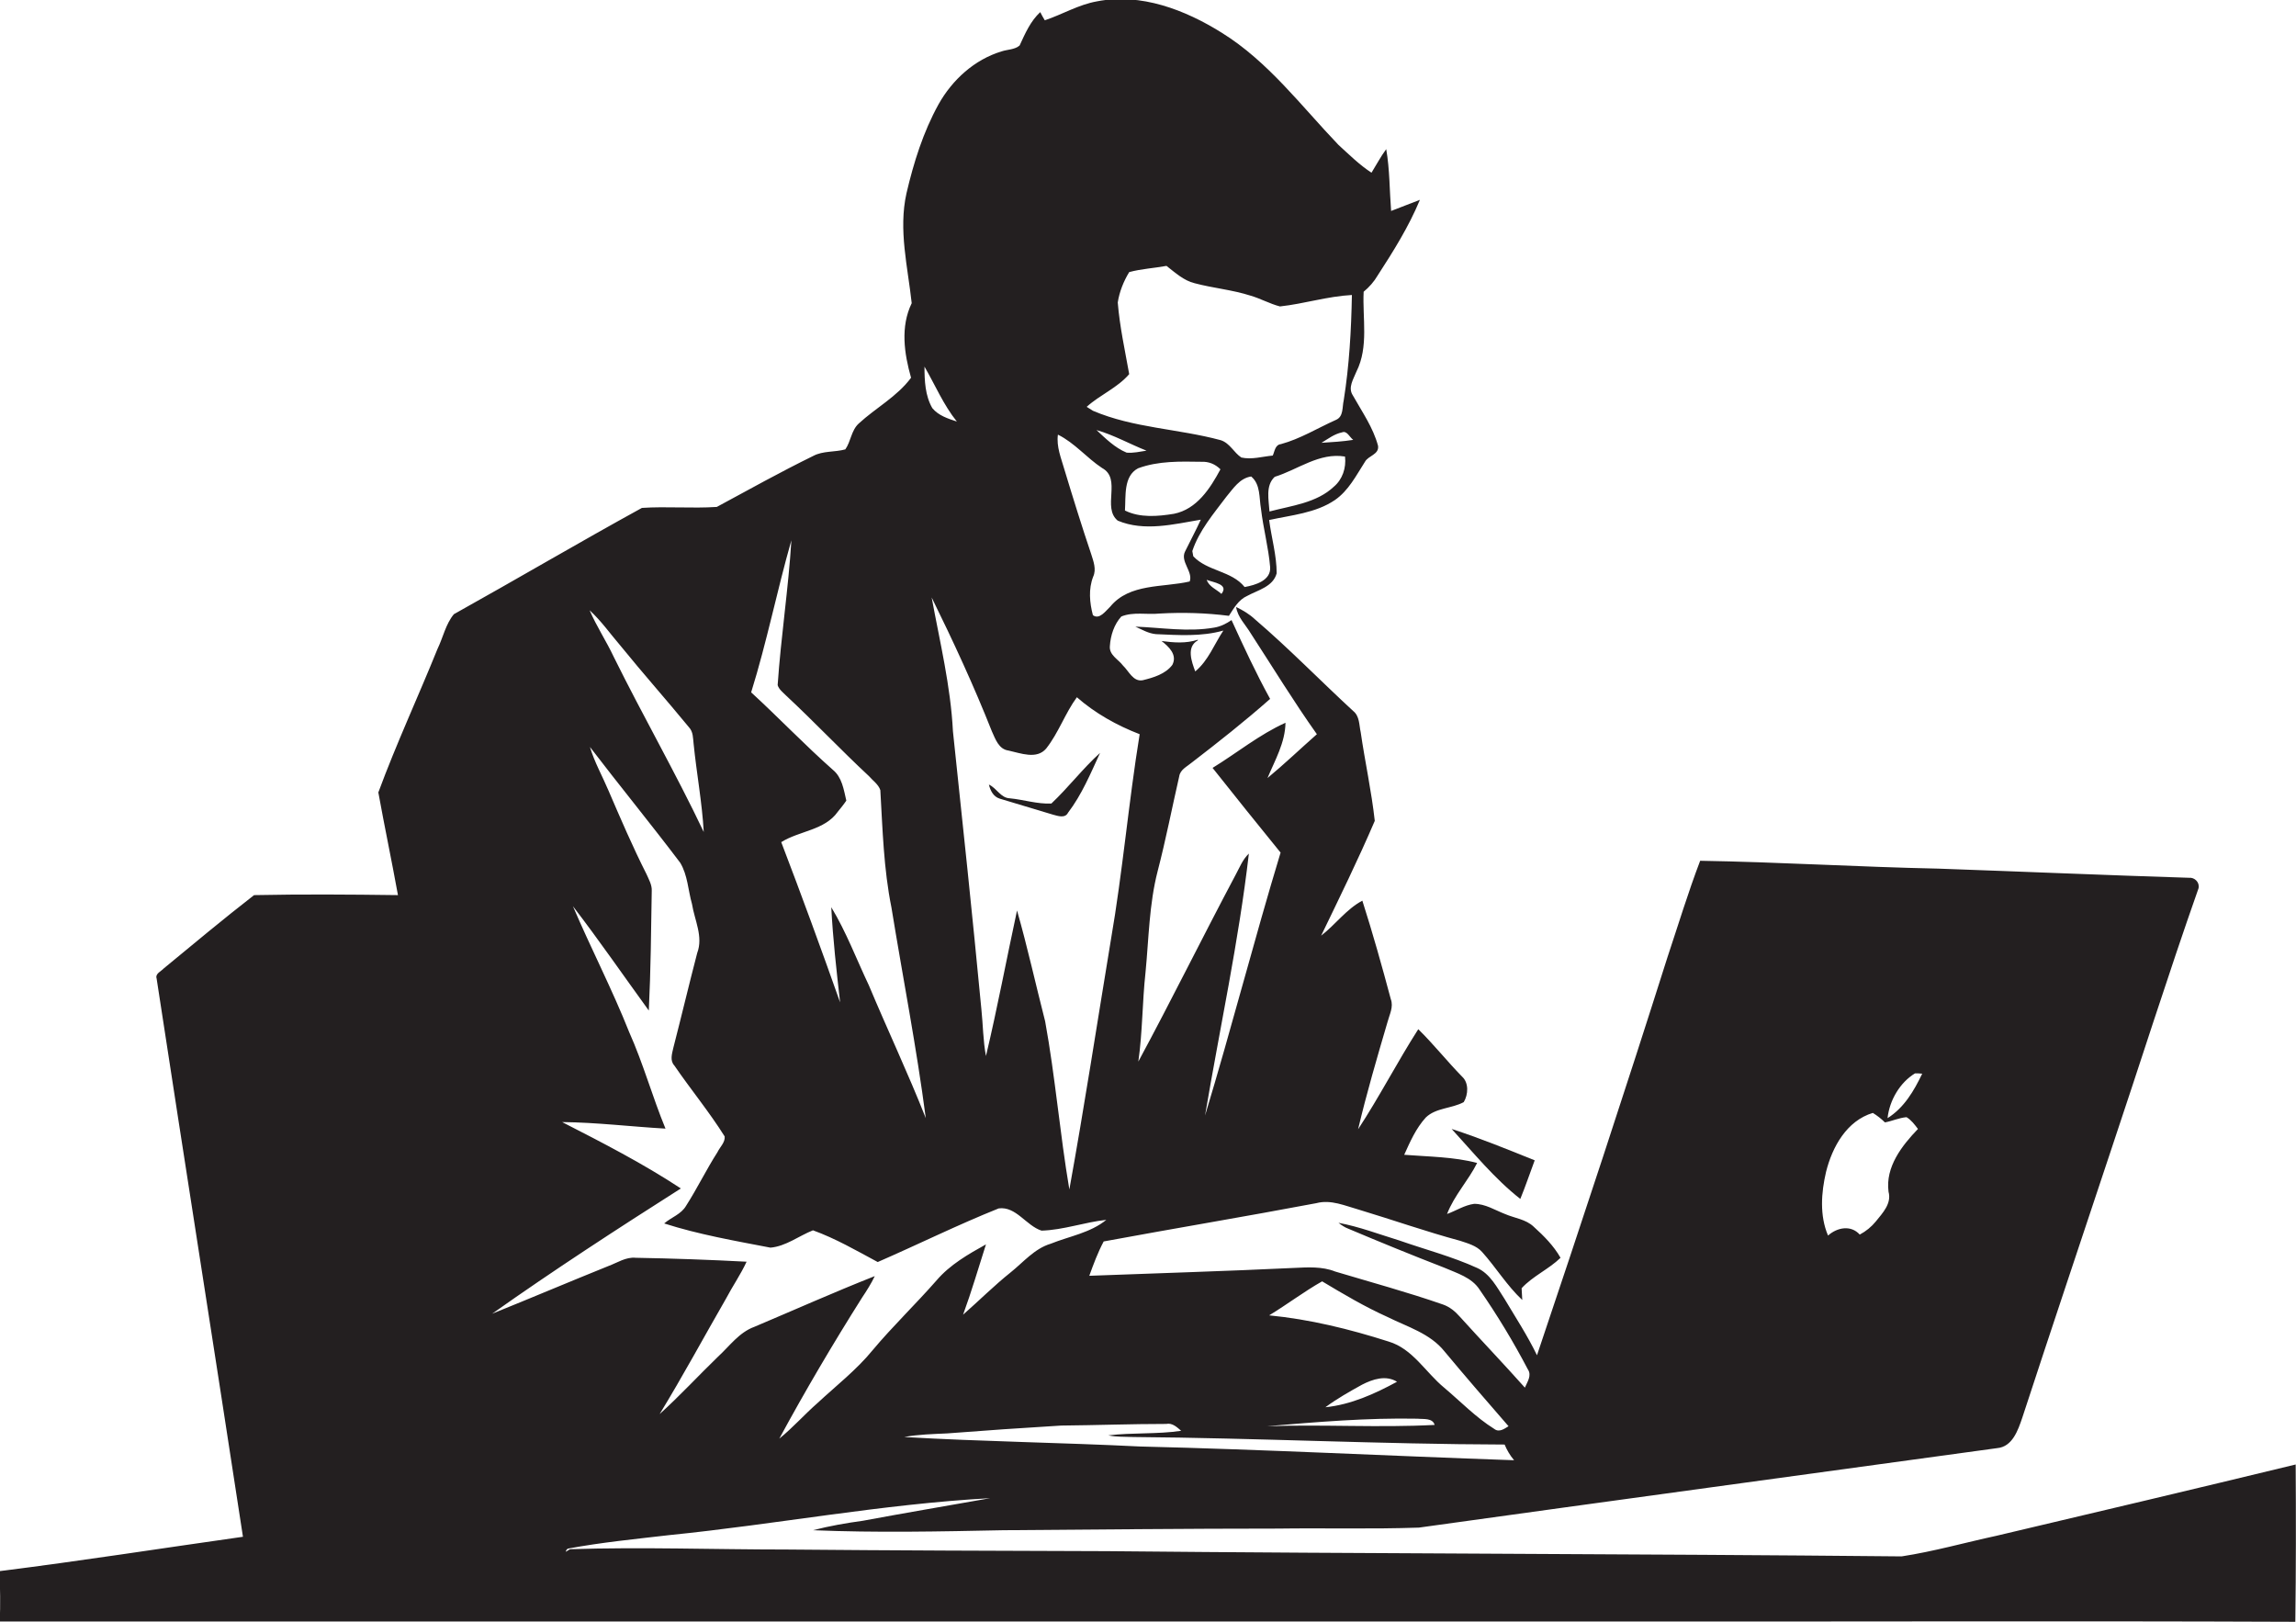 <?xml version="1.0" encoding="utf-8"?>
<!-- Generator: Adobe Illustrator 19.2.0, SVG Export Plug-In . SVG Version: 6.00 Build 0)  -->
<svg version="1.1" id="Layer_1" xmlns="http://www.w3.org/2000/svg" xmlns:xlink="http://www.w3.org/1999/xlink" x="0px" y="0px"
	 viewBox="0 0 702.1 496.1" enable-background="new 0 0 702.1 496.1" xml:space="preserve">
<g>
	<path fill="#231F20" d="M702,447.8c-30.5,7.4-61,14.6-91.5,21.8c-9.7,2.1-19.2,4.8-29,6.3c-81-0.8-162-0.8-243-1.6
		c-32.6-0.1-65.3-0.2-97.9-0.5c-22.1,0-44.2-0.8-66.3-0.1l-1.3,0.8c0.1-0.4,0.3-0.9,0.8-1c10.2-1.9,20.5-2.9,30.8-4.1
		c32.8-3.3,65.2-9.5,98.2-11.3c-13,2.3-26,4.5-38.9,6.9c-5.1,0.7-10.3,1.6-15.3,2.9c19.4,0.8,38.7,0.4,58.1,0c28-0.2,56-0.5,84-0.5
		c14.4-0.2,28.8,0.2,43.2-0.3c58.9-8.2,117.9-16.2,176.8-24.3c4.7-0.4,6.4-5.5,7.7-9.3c8.9-27.2,18-54.3,27-81.4
		c9-26.8,17.5-53.8,26.9-80.5c0.4-1.8-1.2-3.4-3-3.2c-25.5-0.8-51.1-1.9-76.6-2.8c-24.3-0.5-48.5-2-72.8-2.4
		c-3.7,9.7-6.7,19.6-10,29.5c-12.9,40.7-26.3,81.3-39.9,121.7c-2.9-6-6.5-11.5-9.9-17.2c-2.3-3.5-4.4-7.7-8.4-9.5
		c-7.7-3.5-15.8-5.6-23.8-8.4c-6.2-1.9-12.2-4.2-18.6-5.4c0.9,0.7,1.9,1.4,3,1.8c9.7,4.1,19.5,8.1,29.3,11.9c3.9,1.7,8.5,3,10.9,6.8
		c5.4,7.8,10.3,15.9,14.7,24.3c1.3,1.9-0.2,3.9-0.9,5.6c-6.5-7.3-13.3-14.4-19.9-21.7c-1.4-1.6-3.1-3-5.1-3.7
		c-10.9-3.8-22-6.8-33-10.1c-4-1.6-8.4-1.3-12.7-1.1c-20.8,1-41.6,1.6-62.5,2.4c1.3-3.6,2.6-7.1,4.4-10.5c21.6-4,43.3-7.6,65-11.7
		c4.5-1.2,8.8,0.8,13.1,2c10.3,3.1,20.5,6.7,30.9,9.5c2.4,0.8,5,1.5,6.7,3.4c4.3,4.8,7.6,10.3,12.3,14.7c0-0.9-0.2-2.7-0.2-3.6
		c3.4-3.7,8.3-5.8,11.9-9.3c-2.1-3.7-5.1-6.7-8.2-9.5c-2.4-2.3-5.8-2.6-8.8-3.9c-3.1-1.2-6-3.1-9.4-3.1c-3,0.4-5.5,2.1-8.3,3.1
		c2.2-5.7,6.5-10.2,9.2-15.6c-7.2-1.9-14.8-1.9-22.3-2.5c1.8-4,3.6-8.1,6.6-11.4c3.1-3,7.9-2.7,11.6-4.7c1.4-2.3,1.6-5.9-0.5-7.8
		c-4.6-4.7-8.7-9.9-13.4-14.5c-6.4,10-11.9,20.7-18.4,30.6c2.6-11,5.8-21.9,9-32.8c0.6-2.3,1.9-4.6,1-7c-2.7-10.1-5.5-20.1-8.7-30.1
		c-4.9,2.6-8.2,7.3-12.6,10.7c5.6-11.6,11.3-23.2,16.4-35.1c-1-9.1-3-18.1-4.3-27.1c-0.5-2.2-0.3-4.9-2.3-6.5
		c-10.1-9.3-19.6-19.1-30-28c-1.7-1.6-3.7-2.8-5.8-3.8c0.5,3.2,2.9,5.4,4.5,8.1c6.7,10.3,13.1,20.8,20.2,30.8
		c-5,4.4-9.9,9.1-15.1,13.4c2.3-5.5,5.4-10.8,5.5-16.9c-8,3.6-14.8,9.2-22.3,13.8c6.9,8.7,13.8,17.3,20.8,25.9
		c-8.1,26.7-15,53.7-23.1,80.4c4.5-26.7,10.3-53.2,13.4-80.1c-1.9,1.8-2.8,4.2-4,6.4c-10.1,19-19.6,38.3-29.8,57.2
		c1.3-9.1,1.2-18.2,2.2-27.3c1-10.3,1.1-20.8,3.7-30.9c2.5-9.6,4.4-19.4,6.6-29c0.3-2.1,2.4-3,3.8-4.2c8.2-6.3,16.3-12.7,24-19.5
		c-4.3-7.8-8.1-16-11.8-24.1c-1.6,1.1-3.4,2-5.3,2.3c-8,1.4-16.1,0-24.1-0.3c2,0.9,4,2.1,6.3,2.3c6.9,0.3,13.9,0.8,20.6-1.1
		c-2.8,4.2-4.6,9.2-8.6,12.5c-1.1-3-2.8-7.5,0.8-9.5l0-0.2c-3.6,1.2-7.4,0.9-11.1,0.4c2.2,1.7,4.9,4.2,3.3,7.3
		c-2.1,2.8-5.8,3.9-9.1,4.7c-2.9,0.5-4.2-2.8-6-4.5c-1.4-1.9-4.3-3.2-4-6c0.2-3.2,1.3-6.6,3.5-9c3.7-1.5,7.8-0.5,11.7-0.9
		c7.1-0.4,14.2-0.2,21.2,0.7c1.5-2.3,2.9-4.9,5.6-6.1c3.3-1.8,7.9-2.8,9-6.9c0-5.5-1.6-10.9-2.3-16.3c6.8-1.5,14.2-2.1,20.1-6.1
		c4.2-2.9,6.5-7.5,9.2-11.7c1-1.9,4.4-2.2,4-4.9c-1.5-5.6-4.9-10.4-7.7-15.4c-1.6-2.4,0.2-5,1.1-7.3c3.8-7.6,1.8-16.3,2.2-24.4
		c1.7-1.4,3.2-3.1,4.3-5c4.8-7.4,9.5-14.9,12.9-23.1c-3,1.1-5.8,2.3-8.8,3.4c-0.5-6.3-0.4-12.6-1.5-18.9c-1.7,2.3-3,4.8-4.5,7.2
		c-3.7-2.4-6.8-5.5-10.1-8.5c-11.4-11.9-21.5-25.5-35.7-34.3c-11.2-7-24.7-12.2-38.1-9.6c-5.7,1-10.6,4-16,5.8
		c-0.4-0.6-1.1-1.9-1.4-2.5c-3,2.8-4.6,6.5-6.3,10.2c-1.5,1.3-3.7,1.2-5.5,1.8c-8.3,2.5-15.1,8.7-19.3,16.2
		c-4.7,8.5-7.6,17.8-9.8,27.2c-2.5,11.2,0.4,22.5,1.6,33.6c-3.5,7.2-2.3,15.4-0.2,22.8c-4.3,5.8-10.8,9.2-16,14
		c-2.3,2.1-2.4,5.5-4.1,7.9c-3.2,0.9-6.8,0.4-9.8,2c-10,4.9-19.7,10.3-29.5,15.6c-7.6,0.5-15.3-0.2-22.9,0.3
		c-19.3,10.6-38.3,21.8-57.5,32.5c-2.5,3-3.3,7.1-5,10.6c-5.9,14.6-12.6,29-18.1,43.9c1.9,10.5,4.1,20.9,6,31.4
		c-14.7-0.2-29.4-0.3-44,0c-9.4,7.3-18.5,14.9-27.6,22.4c-0.8,0.9-2.7,1.6-2.2,3.1c8.7,56.9,17.7,113.8,26.4,170.7
		c-24.8,3.5-49.6,7.4-74.4,10.5c0.1,5.1,0.3,10.3,0,15.4c162.5,0,325,0,487.5,0c71.5,0.1,143-0.2,214.5,0.1
		C702.1,480,702.1,463.9,702,447.8z M585.6,328.2c0.5,0,1.6,0,2.2,0.1c-2.5,5.2-5.5,10.4-10.6,13.6C577.8,336.4,581,331,585.6,328.2
		z M558.4,358.3c1.9-7.6,6.3-15.6,14.3-18c1.3,0.8,2.6,1.8,3.7,2.9c2.2-0.4,4.3-1.4,6.6-1.6c1.5,0.9,2.5,2.3,3.5,3.6
		c-4.9,5.1-10,11.6-9,19.2c1,3.6-1.8,6.5-3.9,9.1c-1.3,1.6-3,3-4.9,4c-2.7-3-6.9-2.2-9.7,0.3C556.4,371.7,556.9,364.7,558.4,358.3z
		 M404.3,391.8c6.5,3.9,13.1,7.8,20,10.9c6,3,13,5,17.4,10.5c6.4,7.7,13,15.3,19.6,22.9c-1.3,0.8-2.9,2-4.4,0.8
		c-5.6-3.5-10.2-8.3-15.3-12.6c-5.7-4.7-9.6-11.9-17-14.1c-11.9-3.8-24.1-6.8-36.5-8C393.7,398.8,398.8,394.9,404.3,391.8z
		 M427.2,422.5c-6.8,3.7-14.1,7-21.9,7.8c3.5-2.6,7.4-4.8,11.2-6.9C419.8,421.7,423.8,420.4,427.2,422.5z M433.5,433.8
		c1.7,0.2,4.6-0.3,5.2,1.9c-17.1,0.9-34.2-0.2-51.3,0.4C402.8,434.8,418.1,433.5,433.5,433.8z M356.6,435.4c1.9-0.4,3.3,1,4.6,2.1
		c-7.4,1.1-14.9,0.5-22.3,1.4c2.5,0.5,5,0.4,7.6,0.5c37.9,0.3,75.7,2.2,113.6,2.3c0.7,1.7,1.7,3.4,2.9,4.8
		c-38.1-1.3-76.3-3.3-114.4-4.2c-24-1.2-48.1-1.5-72.1-2.9c4.3-0.8,8.8-0.9,13.1-1.1c11.6-0.9,23.2-1.7,34.9-2.4
		C335.2,435.8,345.9,435.4,356.6,435.4z M373.5,181.6c-1.5-1.4-3.8-2.2-4.5-4.3C371,178.1,375.9,178.6,373.5,181.6z M388.4,173.4
		c0.3,4.1-4.5,5.5-7.8,6.1c-4-5-11.4-4.8-15.7-9.4c-0.1-0.4-0.2-1.2-0.3-1.6c2.1-6.3,6.5-11.4,10.4-16.6c2.1-2.5,4.1-5.7,7.6-6.2
		c2.9,2.4,2.4,6.5,3,9.9C386.3,161.6,387.9,167.4,388.4,173.4z M348,143.2c6.2-2.3,12.9-2.1,19.4-2c2.2-0.1,4.2,0.7,5.8,2.3
		c-3.1,5.8-7.2,12.2-14.2,13.6c-4.9,0.8-10.4,1.3-15-1C344.3,151.7,343.5,145.6,348,143.2z M335.3,131.5c5.3,1.5,10.2,4.3,15.3,6.3
		c-2,0.3-4.1,0.8-6.1,0.6C340.9,136.9,338.1,134.1,335.3,131.5z M407.9,148.8c-5.3,5-12.9,5.8-19.7,7.6c-0.2-3.5-1.3-7.9,1.6-10.6
		c7.1-2.2,13.6-7.5,21.5-6.2C411.7,143.1,410.5,146.6,407.9,148.8z M413.8,134.5c-3.2,0.5-6.5,0.7-9.7,0.9c2-1.2,3.9-2.7,6.3-3.2
		C411.9,131.6,412.7,133.7,413.8,134.5z M345.3,114.4c-1.3-7.3-2.9-14.5-3.5-21.9c0.5-3.3,1.8-6.5,3.5-9.3c3.7-1,7.6-1.2,11.4-1.9
		c2.7,2.1,5.3,4.5,8.6,5.3c5.6,1.5,11.5,2,17.1,3.8c3.1,0.9,5.9,2.5,9,3.3c7.4-0.8,14.5-3.1,22-3.5c-0.2,10.8-0.8,21.5-2.5,32.2
		c-0.5,2.1,0,5-2.4,6c-5.6,2.5-10.9,5.8-16.8,7.4c-1.8,0.2-1.9,2.2-2.5,3.5c-3.2,0.3-6.4,1.3-9.6,0.6c-2.3-1.5-3.5-4.4-6.3-5.3
		c-12.9-3.5-26.7-3.7-39.1-9c-0.5-0.3-1.4-0.9-1.9-1.2C336.4,120.7,341.7,118.6,345.3,114.4z M323.5,132.9
		c5.1,2.5,8.8,7.1,13.5,10.2c6.1,3.3-0.1,12.1,4.8,16.1c8.1,3.4,17.1,1.1,25.4-0.3c-1.5,3.3-3.2,6.4-4.8,9.7
		c-1.6,3.1,2.5,6.2,1.4,9.2c-8.2,1.9-18.4,0.5-24.3,7.7c-1.4,1.3-3.3,4.1-5.3,2.6c-1-3.8-1.4-8,0.1-11.8c1-2.2,0.1-4.6-0.6-6.8
		c-2.9-8.6-5.6-17.3-8.2-25.9C324.5,140.1,323,136.6,323.5,132.9z M303.3,223.6c1.1,2.4,2.1,5.5,5.1,5.9c3.7,0.8,8.6,2.8,11.5-0.6
		c3.8-4.8,5.8-10.8,9.4-15.7c5.6,4.9,12.2,8.6,19.2,11.3c-3.4,20.9-5.2,42.1-8.8,62.9c-4.2,25.4-8.1,50.9-12.7,76.3
		c-2.9-17.1-4.3-34.4-7.4-51.4c-2.9-11.3-5.4-22.7-8.6-33.9c-3.2,14.8-6,29.8-9.5,44.5c-0.9-4.7-0.9-9.6-1.4-14.3
		c-2.7-28.4-5.7-56.7-8.7-85c-0.7-13.8-4-27.3-6.5-40.9C291.5,196.1,297.8,209.7,303.3,223.6z M292.6,128.9
		c-2.7-0.9-5.6-1.8-7.5-4.1c-2.2-3.8-2.4-8.4-2.4-12.7C286,117.8,288.5,123.8,292.6,128.9z M242,165.2c-0.9,14.8-3.2,29.5-4.2,44.3
		c0.4,1.3,1.6,2.2,2.6,3.2c8.6,8,16.7,16.6,25.3,24.6c1.2,1.4,2.9,2.5,3.5,4.3c0.7,12,1,24,3.4,35.9c3.5,21.5,7.7,42.9,10.5,64.4
		c-5.4-13.7-11.7-27-17.4-40.6c-3.8-8-6.9-16.3-11.5-23.9c0.5,9.7,1.6,19.4,2.7,29.1c-5.8-16.4-11.8-32.8-18-49
		c5.6-3.5,13.3-3.6,17.3-9.3c0.9-1.1,1.8-2.2,2.6-3.4c-0.8-3.4-1.3-7.1-4.1-9.4c-8.6-7.6-16.5-15.9-25-23.7
		C234.5,196.3,237.6,180.6,242,165.2z M189.7,197.4c6.9,8.5,14.1,16.6,21,25c1.3,1.4,1.2,3.3,1.4,5c0.9,9,2.6,18,3.1,27
		c-8.6-18.1-18.6-35.5-27.5-53.5c-2.3-4.9-5.3-9.4-7.4-14.3C183.9,189.9,186.6,193.8,189.7,197.4z M171.9,343.1
		c10.5,0.1,21.1,1.4,31.6,2c-4-9.7-6.8-19.9-11.1-29.5c-5.2-13.1-11.7-25.6-17.2-38.5c8,10.4,15.5,21.3,23.2,31.9
		c0.6-12.2,0.7-24.4,0.9-36.6c0.1-1.8-0.9-3.5-1.6-5.1c-4.2-8.3-7.9-16.9-11.6-25.5c-1.9-4.5-4.3-8.7-5.7-13.4
		c9.1,11.9,18.6,23.5,27.6,35.4c2.3,3.8,2.4,8.4,3.6,12.6c0.8,5,3.5,10,1.6,15c-2.5,9.6-4.8,19.3-7.3,29c-0.4,1.8-1.1,3.9,0.3,5.4
		c5,7.3,10.7,14.2,15.4,21.7c0.2,1.8-1.5,3.3-2.2,4.8c-3.4,5.3-6.2,11.1-9.6,16.4c-1.5,2.6-4.5,3.5-6.7,5.4
		c10.6,3.4,21.6,5.3,32.5,7.4c4.7-0.4,8.7-3.6,13-5.3c6.9,2.5,13.3,6.2,19.8,9.7c12.4-5.4,24.5-11.4,37-16.4
		c5.3-0.7,8.4,5.3,13.1,6.8c6.7-0.2,13.2-2.6,19.8-3.3c-4.9,4-11.3,5-17,7.3c-5,1.5-8.4,5.7-12.3,8.8c-5,4-9.6,8.6-14.5,12.9
		c2.6-7.1,4.7-14.3,7-21.5c-5.4,3-11,6.2-15.1,11c-6.4,7.3-13.4,14-19.6,21.4c-4.9,6-11.1,10.8-16.8,16.1c-4,3.5-7.5,7.5-11.7,10.9
		c7.9-14.6,16.4-29,25.3-43.1c1.4-2.1,2.8-4.3,3.9-6.6c-12.4,4.9-24.5,10.3-36.8,15.5c-4.7,1.7-7.6,5.9-11.1,9.1
		c-6,5.8-11.7,12-17.9,17.6c7.1-11.6,13.5-23.5,20.3-35.3c2-3.8,4.5-7.4,6.3-11.3c-11.3-0.6-22.6-1-33.9-1.2c-3-0.3-5.6,1.5-8.3,2.5
		c-11.9,4.8-23.7,9.8-35.6,14.6c18.8-13.3,38.2-25.9,57.7-38.3C196.5,355.7,184.2,349.4,171.9,343.1z"/>
	<path fill="#231F20" d="M305.7,244.2c5.4,1.6,10.9,3.3,16.3,4.9c1.5,0.4,3.7,1.2,4.6-0.6c4.2-5.5,6.9-12,9.8-18.3
		c-5.3,4.8-9.7,10.6-14.9,15.5c-4.3,0.2-8.5-1.2-12.7-1.6c-2.8-0.1-4-3.1-6.4-4.2C302.8,241.6,303.7,243.6,305.7,244.2z"/>
	<path fill="#231F20" d="M464.9,366.6c1.6-3.9,2.9-7.8,4.4-11.8c-8.4-3.4-16.8-6.8-25.4-9.6C450.6,352.5,457,360.4,464.9,366.6z"/>
</g>
</svg>
